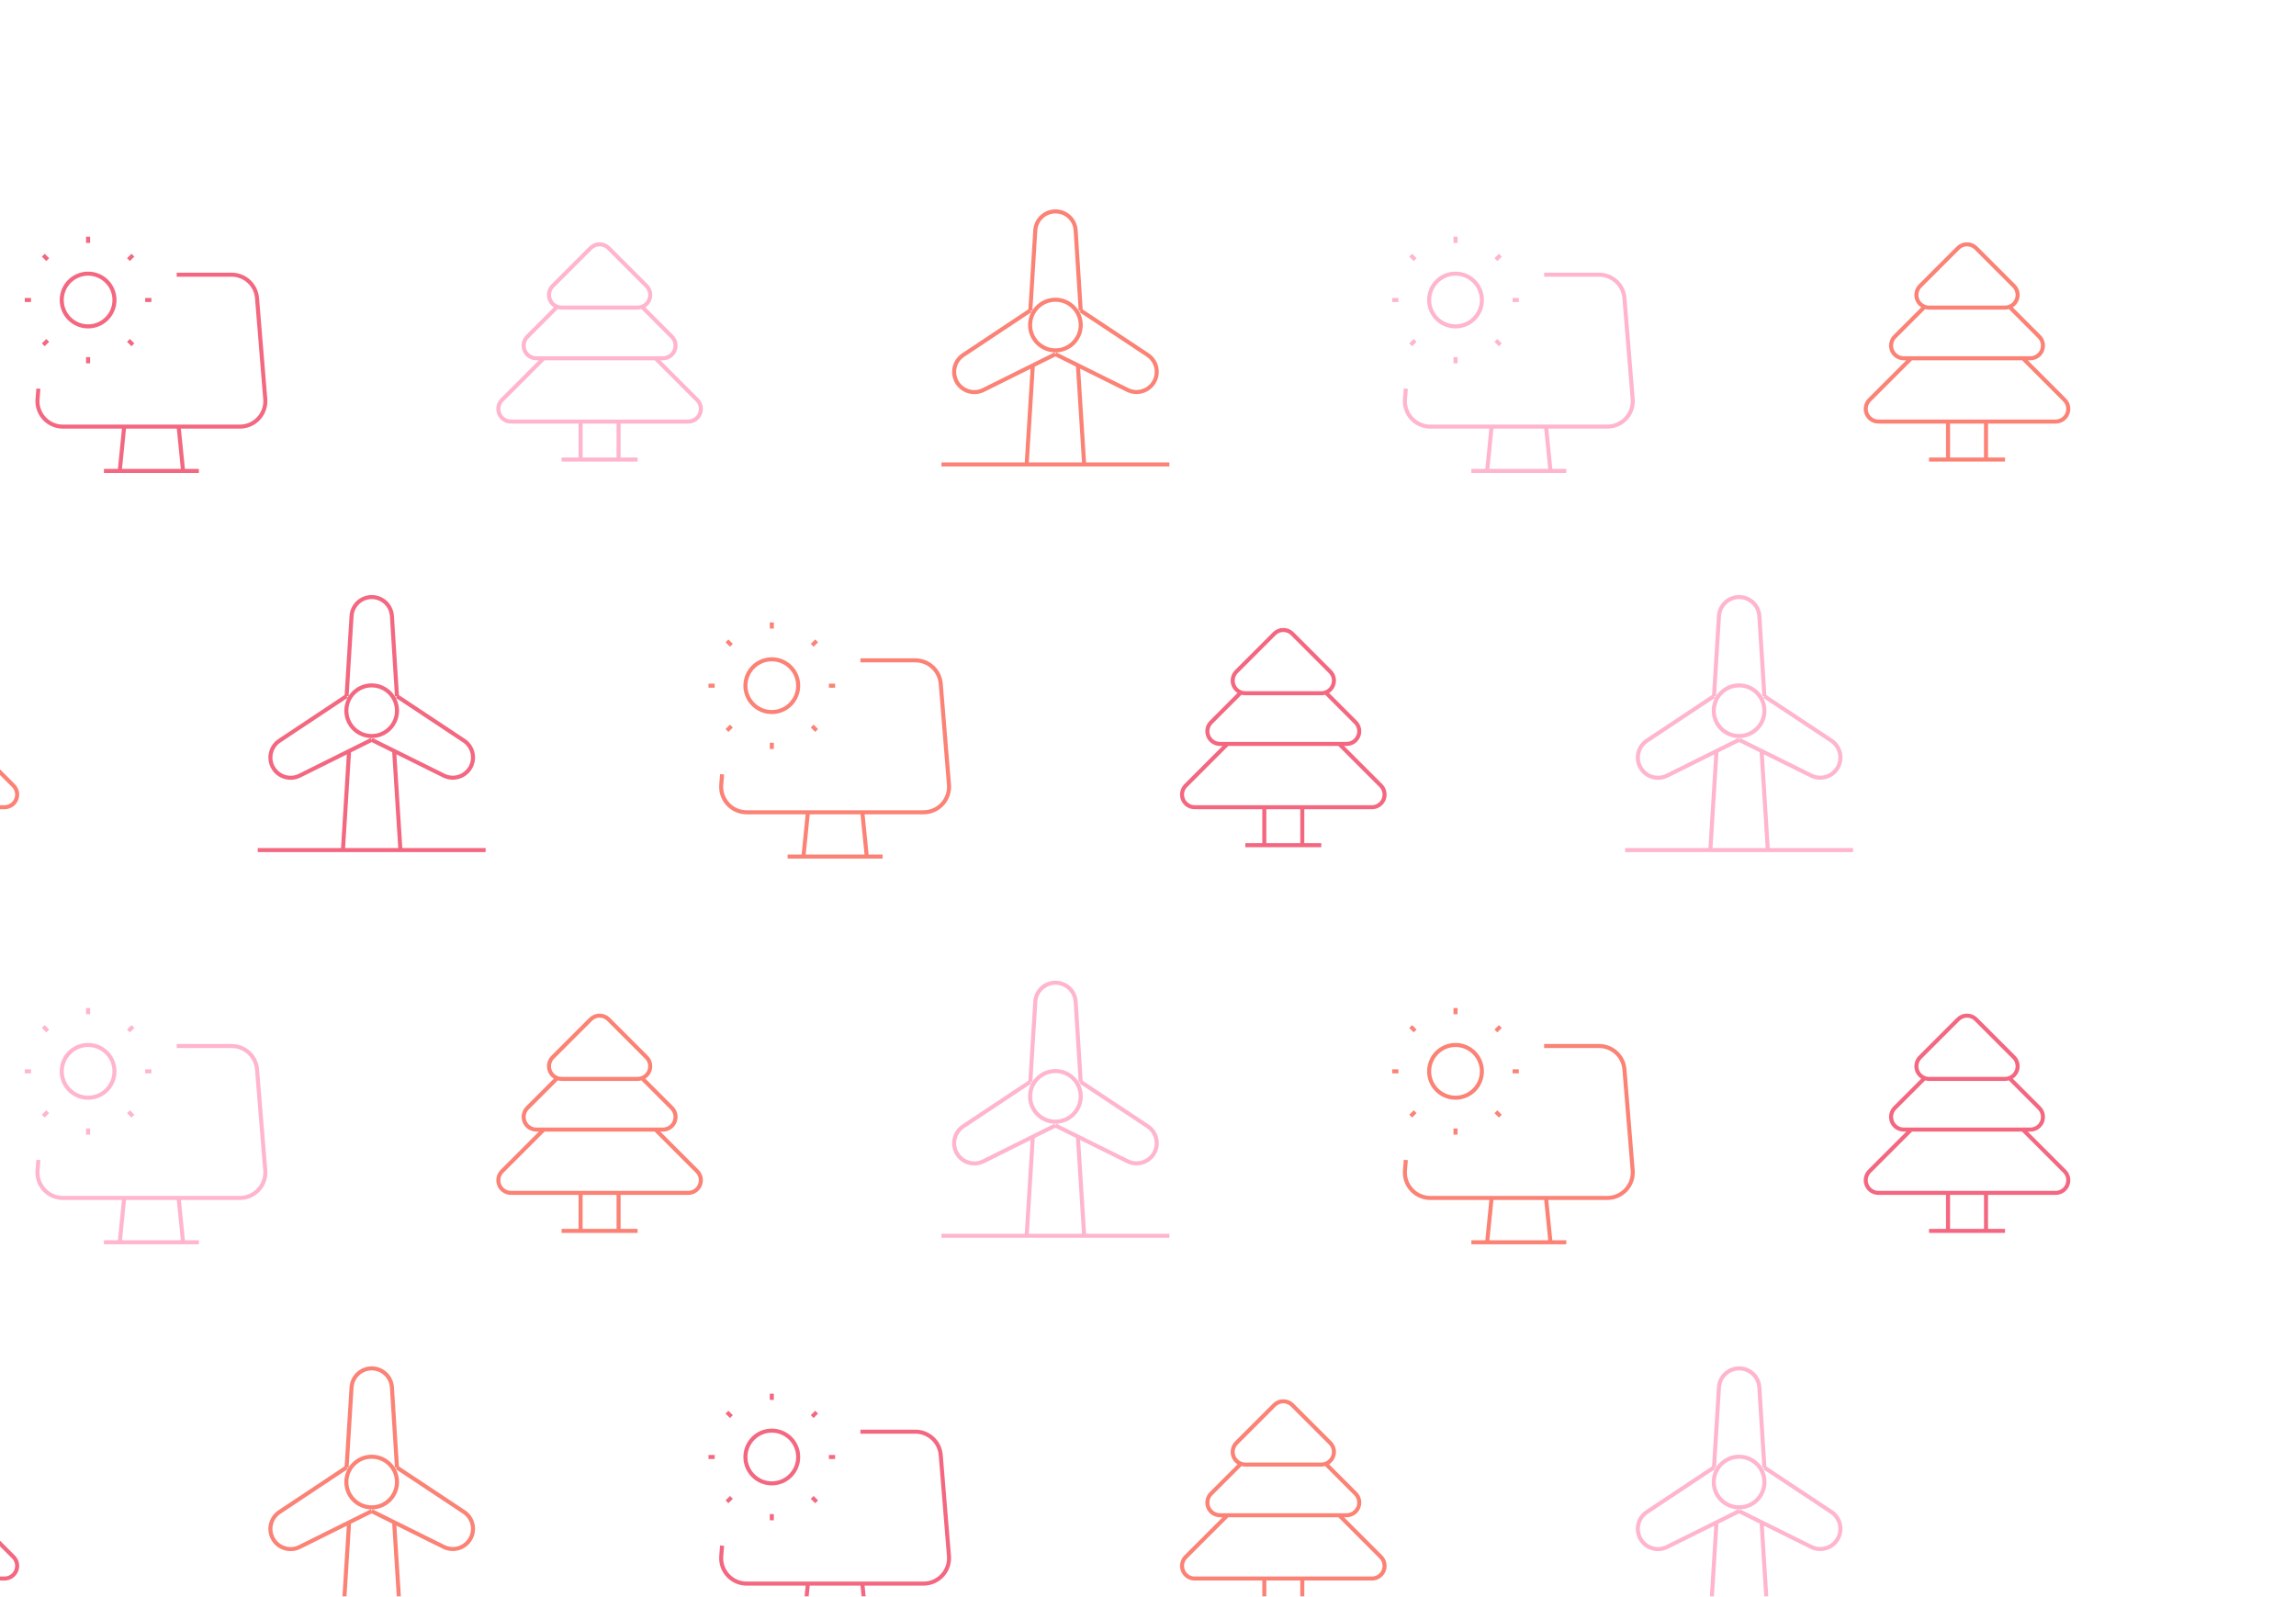 <svg width="568" height="395" viewBox="0 0 568 395" fill="none" xmlns="http://www.w3.org/2000/svg">
  <g filter="url(#filter0_d_3994_145195)">
  </g>
  <g filter="url(#filter1_d_3994_145195)">
    <path
      d="M29.07 34.756C33.096 32.432 38.056 32.432 42.081 34.756L77.897 55.434C81.923 57.758 84.403 62.054 84.403 66.702V108.059C84.403 112.707 81.923 117.002 77.897 119.327L42.081 140.005C38.056 142.329 33.096 142.329 29.07 140.005L-6.746 119.327C-10.771 117.002 -13.251 112.707 -13.251 108.059V66.702C-13.251 62.054 -10.771 57.758 -6.746 55.434L29.07 34.756Z"
      fill="white" />
    <path
      d="M7.668 74.225H6.133M35.92 74.225H37.455M21.794 88.351V89.886M21.794 60.099V58.564M11.802 84.217L10.706 85.313M31.787 64.233L32.883 63.137M31.787 84.217L32.883 85.313M11.802 64.233L10.706 63.137M9.497 96.151L9.287 98.719C8.997 102.188 11.573 105.235 15.041 105.525C15.211 105.54 15.382 105.547 15.552 105.547H59.356C62.837 105.539 65.651 102.71 65.643 99.23C65.642 99.059 65.635 98.889 65.621 98.719L63.585 73.758C63.325 70.489 60.6 67.966 57.32 67.96H43.72M44.191 105.547L45.287 116.51M29.625 116.51L30.721 105.547M49.201 116.51H25.709M28.319 74.225C28.319 77.828 25.397 80.749 21.794 80.749C18.191 80.749 15.27 77.828 15.27 74.225C15.27 70.622 18.191 67.701 21.794 67.701C25.397 67.701 28.319 70.622 28.319 74.225Z"
      stroke="#F46780" strokeWidth="2.168" strokeLinecap="round" strokeLinejoin="round" />
  </g>
  <g filter="url(#filter2_d_3994_145195)">
    <path
      d="M141.828 34.756C145.854 32.432 150.813 32.432 154.839 34.756L190.655 55.434C194.681 57.758 197.16 62.054 197.16 66.702V108.059C197.16 112.707 194.681 117.002 190.655 119.327L154.839 140.005C150.813 142.329 145.854 142.329 141.828 140.005L106.012 119.327C101.987 117.002 99.507 112.707 99.507 108.059V66.702C99.507 62.054 101.987 57.758 106.012 55.434L141.828 34.756Z"
      fill="white" />
    <path
      d="M153.031 104.295V113.691M143.635 113.691V104.295M157.73 113.691H138.936M134.513 88.633L124.199 98.948C123.761 99.386 123.462 99.944 123.341 100.551C123.221 101.159 123.283 101.789 123.52 102.361C123.757 102.933 124.158 103.422 124.673 103.767C125.188 104.111 125.794 104.295 126.413 104.295H170.252C170.872 104.295 171.477 104.111 171.992 103.767C172.507 103.422 172.909 102.933 173.146 102.361C173.383 101.789 173.445 101.159 173.324 100.551C173.203 99.944 172.905 99.386 172.467 98.948L162.153 88.633M137.855 75.895L130.463 83.287C130.025 83.725 129.727 84.283 129.606 84.89C129.485 85.498 129.547 86.128 129.784 86.7C130.021 87.272 130.423 87.762 130.938 88.106C131.453 88.45 132.058 88.634 132.678 88.634H163.988C164.607 88.634 165.213 88.45 165.728 88.106C166.243 87.762 166.644 87.272 166.882 86.7C167.119 86.128 167.181 85.498 167.06 84.89C166.939 84.283 166.641 83.725 166.203 83.287L158.811 75.895M146.118 61.36L136.728 70.751C136.29 71.189 135.991 71.747 135.87 72.355C135.75 72.962 135.812 73.592 136.049 74.164C136.286 74.737 136.687 75.226 137.202 75.57C137.717 75.914 138.323 76.098 138.942 76.098H157.723C158.343 76.098 158.948 75.914 159.463 75.57C159.978 75.226 160.38 74.737 160.617 74.164C160.854 73.592 160.916 72.962 160.795 72.355C160.674 71.747 160.376 71.189 159.938 70.751L150.548 61.361C149.96 60.773 149.164 60.443 148.333 60.443C147.502 60.443 146.706 60.773 146.118 61.36Z"
      stroke="#FFB5CD" strokeWidth="2.168" strokeLinecap="round" strokeLinejoin="round" />
  </g>
  <g filter="url(#filter3_d_3994_145195)">
    <path
      d="M254.594 34.756C258.619 32.432 263.579 32.432 267.605 34.756L303.421 55.434C307.446 57.758 309.926 62.054 309.926 66.702V108.059C309.926 112.707 307.446 117.002 303.421 119.327L267.605 140.005C263.579 142.329 258.619 142.329 254.594 140.005L218.778 119.327C214.752 117.002 212.272 112.707 212.272 108.059V66.702C212.272 62.054 214.752 57.758 218.778 55.434L254.594 34.756Z"
      fill="white" />
    <path
      d="M254.891 76.8L238.278 87.843C237.218 88.547 236.466 89.629 236.176 90.868C235.886 92.107 236.079 93.41 236.716 94.511C237.353 95.613 238.386 96.43 239.604 96.797C240.822 97.164 242.135 97.053 243.274 96.486L261.098 87.618M254.89 76.799L256.119 56.991C256.197 55.721 256.757 54.529 257.684 53.657C258.611 52.786 259.835 52.3 261.108 52.299C262.38 52.299 263.605 52.783 264.533 53.654C265.461 54.524 266.022 55.716 266.102 56.986L267.355 76.833M267.354 76.833L283.923 87.82C284.984 88.523 285.736 89.605 286.028 90.844C286.319 92.083 286.127 93.386 285.49 94.489C284.854 95.59 283.822 96.408 282.605 96.776C281.387 97.144 280.075 97.034 278.936 96.468L261.096 87.618M289.287 114.901H232.906M268.203 114.85L266.657 90.376M255.504 90.401L253.985 114.901M267.361 80.418C267.361 83.878 264.556 86.683 261.096 86.683C257.636 86.683 254.832 83.878 254.832 80.418C254.832 76.959 257.636 74.154 261.096 74.154C264.556 74.154 267.361 76.959 267.361 80.418Z"
      stroke="#FB8275" strokeWidth="2.168" strokeLinecap="round" strokeLinejoin="round" />
  </g>
  <g filter="url(#filter4_d_3994_145195)">
    <path
      d="M367.352 34.756C371.377 32.432 376.337 32.432 380.362 34.756L416.178 55.434C420.204 57.758 422.684 62.054 422.684 66.702V108.059C422.684 112.707 420.204 117.002 416.178 119.327L380.362 140.005C376.337 142.329 371.377 142.329 367.352 140.005L331.536 119.327C327.51 117.002 325.03 112.707 325.03 108.059V66.702C325.03 62.054 327.51 57.758 331.536 55.434L367.352 34.756Z"
      fill="white" />
    <path
      d="M345.949 74.225H344.414M374.201 74.225H375.736M360.075 88.351V89.886M360.075 60.099V58.564M350.083 84.217L348.987 85.313M370.069 64.233L371.165 63.137M370.069 84.217L371.165 85.313M350.083 64.233L348.987 63.137M347.779 96.151L347.569 98.719C347.278 102.188 349.854 105.235 353.323 105.525C353.492 105.54 353.663 105.547 353.833 105.547H397.638C401.118 105.539 403.933 102.71 403.924 99.23C403.924 99.059 403.916 98.889 403.902 98.719L401.866 73.758C401.607 70.489 398.881 67.966 395.602 67.96H382.001M382.472 105.547L383.568 116.51M367.906 116.51L369.002 105.547M387.482 116.51H363.991M366.6 74.225C366.6 77.828 363.679 80.749 360.075 80.749C356.472 80.749 353.551 77.828 353.551 74.225C353.551 70.622 356.472 67.701 360.075 67.701C363.679 67.701 366.6 70.622 366.6 74.225Z"
      stroke="#FFB5CD" strokeWidth="2.168" strokeLinecap="round" strokeLinejoin="round" />
  </g>
  <g filter="url(#filter5_d_3994_145195)">
    <path
      d="M480.109 34.756C484.135 32.432 489.095 32.432 493.12 34.756L528.936 55.434C532.962 57.758 535.442 62.054 535.442 66.702V108.059C535.442 112.707 532.962 117.002 528.936 119.327L493.12 140.005C489.095 142.329 484.135 142.329 480.109 140.005L444.293 119.327C440.268 117.002 437.788 112.707 437.788 108.059V66.702C437.788 62.054 440.268 57.758 444.293 55.434L480.109 34.756Z"
      fill="white" />
    <path
      d="M491.313 104.295V113.691M481.916 113.691V104.295M496.011 113.691H477.218M472.794 88.633L462.48 98.948C462.042 99.386 461.744 99.944 461.623 100.551C461.502 101.159 461.564 101.789 461.801 102.361C462.038 102.933 462.439 103.422 462.954 103.767C463.47 104.111 464.075 104.295 464.695 104.295H508.534C509.153 104.295 509.759 104.111 510.274 103.767C510.789 103.422 511.19 102.933 511.427 102.361C511.664 101.789 511.726 101.159 511.605 100.551C511.485 99.944 511.186 99.386 510.748 98.948L500.434 88.633M476.136 75.895L468.744 83.287C468.306 83.725 468.008 84.283 467.887 84.89C467.766 85.498 467.828 86.128 468.065 86.7C468.302 87.272 468.704 87.762 469.219 88.106C469.734 88.45 470.34 88.634 470.959 88.634H502.269C502.889 88.634 503.494 88.45 504.009 88.106C504.524 87.762 504.926 87.272 505.163 86.7C505.4 86.128 505.462 85.498 505.341 84.89C505.22 84.283 504.922 83.725 504.484 83.287L497.092 75.895M484.399 61.36L475.009 70.751C474.571 71.189 474.273 71.747 474.152 72.355C474.031 72.962 474.093 73.592 474.33 74.164C474.567 74.737 474.968 75.226 475.484 75.57C475.999 75.914 476.604 76.098 477.224 76.098H496.005C496.624 76.098 497.23 75.914 497.745 75.57C498.26 75.226 498.661 74.737 498.898 74.164C499.135 73.592 499.197 72.962 499.076 72.355C498.956 71.747 498.657 71.189 498.219 70.751L488.829 61.361C488.242 60.773 487.445 60.443 486.614 60.443C485.784 60.443 484.987 60.773 484.399 61.36Z"
      stroke="#FB8275" strokeWidth="2.168" strokeLinecap="round" strokeLinejoin="round" />
  </g>
  <g filter="url(#filter6_d_3994_145195)">
  </g>
  <g filter="url(#filter7_d_3994_145195)">
    <path
      d="M29.07 225.582C33.096 223.258 38.056 223.258 42.081 225.582L77.897 246.26C81.923 248.585 84.403 252.88 84.403 257.528V298.885C84.403 303.533 81.923 307.829 77.897 310.153L42.081 330.831C38.056 333.155 33.096 333.155 29.07 330.831L-6.746 310.153C-10.771 307.829 -13.251 303.533 -13.251 298.885V257.528C-13.251 252.88 -10.771 248.585 -6.746 246.26L29.07 225.582Z"
      fill="white" />
    <path
      d="M7.668 265.051H6.133M35.92 265.051H37.455M21.794 279.178V280.712M21.794 250.925V249.39M11.802 275.043L10.706 276.139M31.787 255.059L32.883 253.963M31.787 275.043L32.883 276.139M11.802 255.059L10.706 253.963M9.497 286.977L9.287 289.545C8.997 293.014 11.573 296.061 15.041 296.352C15.211 296.366 15.382 296.373 15.552 296.374H59.356C62.837 296.365 65.651 293.536 65.643 290.056C65.642 289.886 65.635 289.715 65.621 289.545L63.585 264.584C63.325 261.315 60.6 258.793 57.32 258.787H43.72M44.191 296.374L45.287 307.336M29.625 307.336L30.721 296.374M49.201 307.336H25.709M28.319 265.051C28.319 268.654 25.397 271.576 21.794 271.576C18.191 271.576 15.27 268.654 15.27 265.051C15.27 261.448 18.191 258.527 21.794 258.527C25.397 258.527 28.319 261.448 28.319 265.051Z"
      stroke="#FFB5CD" strokeWidth="2.168" strokeLinecap="round" strokeLinejoin="round" />
  </g>
  <g filter="url(#filter8_d_3994_145195)">
    <path
      d="M141.828 225.582C145.854 223.258 150.813 223.258 154.839 225.582L190.655 246.26C194.681 248.585 197.16 252.88 197.16 257.528V298.885C197.16 303.533 194.681 307.829 190.655 310.153L154.839 330.831C150.813 333.155 145.854 333.155 141.828 330.831L106.012 310.153C101.987 307.829 99.507 303.533 99.507 298.885V257.528C99.507 252.88 101.987 248.585 106.012 246.26L141.828 225.582Z"
      fill="white" />
    <path
      d="M153.031 295.121V304.517M143.635 304.517V295.121M157.73 304.517H138.936M134.513 279.46L124.199 289.774C123.761 290.212 123.462 290.77 123.341 291.377C123.221 291.985 123.283 292.615 123.52 293.187C123.757 293.759 124.158 294.249 124.673 294.593C125.188 294.937 125.794 295.121 126.413 295.121H170.252C170.872 295.121 171.477 294.937 171.992 294.593C172.507 294.249 172.909 293.759 173.146 293.187C173.383 292.615 173.445 291.985 173.324 291.377C173.203 290.77 172.905 290.212 172.467 289.774L162.153 279.46M137.855 266.721L130.463 274.113C130.025 274.551 129.727 275.109 129.606 275.717C129.485 276.324 129.547 276.954 129.784 277.526C130.021 278.099 130.423 278.588 130.938 278.932C131.453 279.276 132.058 279.46 132.678 279.46H163.988C164.607 279.46 165.213 279.276 165.728 278.932C166.243 278.588 166.644 278.099 166.882 277.526C167.119 276.954 167.181 276.324 167.06 275.717C166.939 275.109 166.641 274.551 166.203 274.113L158.811 266.721M146.118 252.187L136.728 261.577C136.29 262.015 135.991 262.573 135.87 263.181C135.75 263.788 135.812 264.418 136.049 264.99C136.286 265.563 136.687 266.052 137.202 266.396C137.717 266.74 138.323 266.924 138.942 266.924H157.723C158.343 266.924 158.948 266.74 159.463 266.396C159.978 266.052 160.38 265.563 160.617 264.991C160.854 264.418 160.916 263.788 160.795 263.181C160.674 262.573 160.376 262.015 159.938 261.577L150.548 252.187C149.96 251.599 149.164 251.269 148.333 251.269C147.502 251.269 146.706 251.599 146.118 252.187Z"
      stroke="#FB8275" strokeWidth="2.168" strokeLinecap="round" strokeLinejoin="round" />
  </g>
  <g filter="url(#filter9_d_3994_145195)">
    <path
      d="M254.594 225.582C258.619 223.258 263.579 223.258 267.605 225.582L303.421 246.26C307.446 248.585 309.926 252.88 309.926 257.528V298.885C309.926 303.533 307.446 307.829 303.421 310.153L267.605 330.831C263.579 333.155 258.619 333.155 254.594 330.831L218.778 310.153C214.752 307.829 212.272 303.533 212.272 298.885V257.528C212.272 252.88 214.752 248.585 218.778 246.26L254.594 225.582Z"
      fill="white" />
    <path
      d="M254.891 267.626L238.278 278.669C237.218 279.373 236.466 280.455 236.176 281.694C235.886 282.933 236.079 284.236 236.716 285.338C237.353 286.439 238.386 287.257 239.604 287.624C240.822 287.99 242.135 287.879 243.274 287.312L261.098 278.444M254.89 267.626L256.119 247.817C256.197 246.547 256.757 245.355 257.684 244.483C258.611 243.612 259.835 243.126 261.108 243.125C262.38 243.125 263.605 243.609 264.533 244.48C265.461 245.35 266.022 246.542 266.102 247.812L267.355 267.659M267.354 267.659L283.923 278.646C284.984 279.349 285.736 280.431 286.028 281.67C286.319 282.909 286.127 284.212 285.49 285.315C284.854 286.416 283.822 287.234 282.605 287.602C281.387 287.97 280.075 287.86 278.936 287.295L261.096 278.444M289.287 305.728H232.906M268.203 305.676L266.657 281.202M255.504 281.227L253.985 305.728M267.361 271.245C267.361 274.704 264.556 277.509 261.096 277.509C257.636 277.509 254.832 274.704 254.832 271.245C254.832 267.785 257.636 264.98 261.096 264.98C264.556 264.98 267.361 267.785 267.361 271.245Z"
      stroke="#FFB5CD" strokeWidth="2.168" strokeLinecap="round" strokeLinejoin="round" />
  </g>
  <g filter="url(#filter10_d_3994_145195)">
    <path
      d="M367.352 225.582C371.377 223.258 376.337 223.258 380.362 225.582L416.178 246.26C420.204 248.585 422.684 252.88 422.684 257.528V298.885C422.684 303.533 420.204 307.829 416.178 310.153L380.362 330.831C376.337 333.155 371.377 333.155 367.352 330.831L331.536 310.153C327.51 307.829 325.03 303.533 325.03 298.885V257.528C325.03 252.88 327.51 248.585 331.536 246.26L367.352 225.582Z"
      fill="white" />
    <path
      d="M345.949 265.051H344.414M374.201 265.051H375.736M360.075 279.178V280.712M360.075 250.925V249.39M350.083 275.043L348.987 276.139M370.069 255.059L371.165 253.963M370.069 275.043L371.165 276.139M350.083 255.059L348.987 253.963M347.779 286.977L347.569 289.545C347.278 293.014 349.854 296.061 353.323 296.352C353.492 296.366 353.663 296.373 353.833 296.374H397.638C401.118 296.365 403.933 293.536 403.924 290.056C403.924 289.886 403.916 289.715 403.902 289.545L401.866 264.584C401.607 261.315 398.881 258.793 395.602 258.787H382.001M382.472 296.374L383.568 307.336M367.906 307.336L369.002 296.374M387.482 307.336H363.991M366.6 265.051C366.6 268.654 363.679 271.576 360.075 271.576C356.472 271.576 353.551 268.654 353.551 265.051C353.551 261.448 356.472 258.527 360.075 258.527C363.679 258.527 366.6 261.448 366.6 265.051Z"
      stroke="#FB8275" strokeWidth="2.168" strokeLinecap="round" strokeLinejoin="round" />
  </g>
  <g filter="url(#filter11_d_3994_145195)">
    <path
      d="M480.109 225.582C484.135 223.258 489.095 223.258 493.12 225.582L528.936 246.26C532.962 248.585 535.442 252.88 535.442 257.528V298.885C535.442 303.533 532.962 307.829 528.936 310.153L493.12 330.831C489.095 333.155 484.135 333.155 480.109 330.831L444.293 310.153C440.268 307.829 437.788 303.533 437.788 298.885V257.528C437.788 252.88 440.268 248.585 444.293 246.26L480.109 225.582Z"
      fill="white" />
    <path
      d="M491.313 295.121V304.517M481.916 304.517V295.121M496.011 304.517H477.218M472.794 279.46L462.48 289.774C462.042 290.212 461.744 290.77 461.623 291.377C461.502 291.985 461.564 292.615 461.801 293.187C462.038 293.759 462.439 294.249 462.954 294.593C463.47 294.937 464.075 295.121 464.695 295.121H508.534C509.153 295.121 509.759 294.937 510.274 294.593C510.789 294.249 511.19 293.759 511.427 293.187C511.664 292.615 511.726 291.985 511.605 291.377C511.485 290.77 511.186 290.212 510.748 289.774L500.434 279.46M476.136 266.721L468.744 274.113C468.306 274.551 468.008 275.109 467.887 275.717C467.766 276.324 467.828 276.954 468.065 277.526C468.302 278.099 468.704 278.588 469.219 278.932C469.734 279.276 470.34 279.46 470.959 279.46H502.269C502.889 279.46 503.494 279.276 504.009 278.932C504.524 278.588 504.926 278.099 505.163 277.526C505.4 276.954 505.462 276.324 505.341 275.717C505.22 275.109 504.922 274.551 504.484 274.113L497.092 266.721M484.399 252.187L475.009 261.577C474.571 262.015 474.273 262.573 474.152 263.181C474.031 263.788 474.093 264.418 474.33 264.99C474.567 265.563 474.968 266.052 475.484 266.396C475.999 266.74 476.604 266.924 477.224 266.924H496.005C496.624 266.924 497.23 266.74 497.745 266.396C498.26 266.052 498.661 265.563 498.898 264.991C499.135 264.418 499.197 263.788 499.076 263.181C498.956 262.573 498.657 262.015 498.219 261.577L488.829 252.187C488.242 251.599 487.445 251.269 486.614 251.269C485.784 251.269 484.987 251.599 484.399 252.187Z"
      stroke="#F46780" strokeWidth="2.168" strokeLinecap="round" strokeLinejoin="round" />
  </g>
  <g filter="url(#filter12_d_3994_145195)">
    <path
      d="M-27.312 130.169C-23.287 127.845 -18.327 127.845 -14.302 130.169L21.514 150.847C25.54 153.172 28.02 157.467 28.02 162.115V203.472C28.02 208.12 25.54 212.415 21.514 214.74L-14.302 235.418C-18.327 237.742 -23.287 237.742 -27.312 235.418L-63.129 214.74C-67.154 212.415 -69.634 208.12 -69.634 203.472V162.115C-69.634 157.467 -67.154 153.172 -63.129 150.847L-27.312 130.169Z"
      fill="white" />
    <path
      d="M-16.109 199.708V209.104M-25.506 209.104V199.708M-11.411 209.104H-30.204M-34.628 184.046L-44.942 194.361C-45.38 194.799 -45.678 195.357 -45.799 195.964C-45.92 196.572 -45.858 197.202 -45.621 197.774C-45.384 198.346 -44.983 198.836 -44.467 199.18C-43.952 199.524 -43.347 199.708 -42.727 199.708H1.112C1.731 199.708 2.337 199.524 2.852 199.18C3.367 198.836 3.768 198.346 4.005 197.774C4.242 197.202 4.304 196.572 4.184 195.964C4.063 195.357 3.764 194.799 3.326 194.361L-6.988 184.046M-31.286 171.308L-38.678 178.7C-39.115 179.138 -39.414 179.696 -39.535 180.303C-39.656 180.911 -39.593 181.541 -39.356 182.113C-39.119 182.685 -38.718 183.175 -38.203 183.519C-37.688 183.863 -37.082 184.047 -36.463 184.047H-5.153C-4.533 184.047 -3.928 183.863 -3.413 183.519C-2.898 183.175 -2.496 182.685 -2.259 182.113C-2.022 181.541 -1.96 180.911 -2.081 180.303C-2.202 179.696 -2.5 179.138 -2.938 178.7L-10.33 171.308M-23.023 156.773L-32.413 166.164C-32.851 166.602 -33.149 167.16 -33.27 167.768C-33.391 168.375 -33.329 169.005 -33.092 169.577C-32.855 170.15 -32.453 170.639 -31.938 170.983C-31.423 171.327 -30.818 171.511 -30.198 171.511H-11.417C-10.798 171.511 -10.192 171.327 -9.677 170.983C-9.162 170.639 -8.761 170.15 -8.524 169.577C-8.287 169.005 -8.225 168.375 -8.345 167.768C-8.466 167.16 -8.764 166.602 -9.202 166.164L-18.593 156.774C-19.18 156.186 -19.977 155.856 -20.808 155.856C-21.638 155.856 -22.435 156.186 -23.023 156.773Z"
      stroke="#FB8275" strokeWidth="2.168" strokeLinecap="round" strokeLinejoin="round" />
  </g>
  <g filter="url(#filter13_d_3994_145195)">
    <path
      d="M85.445 130.169C89.471 127.845 94.431 127.845 98.456 130.169L134.272 150.847C138.298 153.172 140.778 157.467 140.778 162.115V203.472C140.778 208.12 138.298 212.415 134.272 214.74L98.456 235.418C94.431 237.742 89.471 237.742 85.445 235.418L49.629 214.74C45.604 212.415 43.124 208.12 43.124 203.472V162.115C43.124 157.467 45.604 153.172 49.629 150.847L85.445 130.169Z"
      fill="white" />
    <path
      d="M85.743 172.213L69.129 183.256C68.069 183.96 67.318 185.042 67.028 186.281C66.738 187.52 66.931 188.823 67.568 189.924C68.204 191.026 69.237 191.844 70.456 192.21C71.674 192.577 72.986 192.466 74.126 191.899L91.95 183.031M85.742 172.213L86.97 152.404C87.049 151.134 87.609 149.942 88.536 149.07C89.463 148.199 90.687 147.713 91.959 147.712C93.232 147.712 94.457 148.196 95.384 149.067C96.312 149.937 96.874 151.129 96.954 152.399L98.207 172.246M98.205 172.246L114.774 183.233C115.835 183.936 116.588 185.018 116.879 186.257C117.171 187.496 116.978 188.799 116.342 189.902C115.706 191.003 114.674 191.821 113.456 192.189C112.239 192.557 110.927 192.447 109.787 191.882L91.948 183.031M120.138 210.315H63.758M99.054 210.263L97.509 185.789M86.356 185.814L84.836 210.314M98.212 175.832C98.212 179.291 95.408 182.096 91.948 182.096C88.488 182.096 85.683 179.291 85.683 175.832C85.683 172.372 88.488 169.567 91.948 169.567C95.408 169.567 98.212 172.372 98.212 175.832Z"
      stroke="#F46780" strokeWidth="2.168" strokeLinecap="round" strokeLinejoin="round" />
  </g>
  <g filter="url(#filter14_d_3994_145195)">
    <path
      d="M198.211 130.169C202.237 127.845 207.196 127.845 211.222 130.169L247.038 150.847C251.063 153.172 253.543 157.467 253.543 162.115V203.472C253.543 208.12 251.063 212.415 247.038 214.74L211.222 235.418C207.196 237.742 202.237 237.742 198.211 235.418L162.395 214.74C158.369 212.415 155.889 208.12 155.889 203.472V162.115C155.889 157.467 158.369 153.172 162.395 150.847L198.211 130.169Z"
      fill="white" />
    <path
      d="M176.808 169.638H175.273M205.06 169.638H206.595M190.935 183.764V185.299M190.935 155.512V153.977M180.943 179.63L179.846 180.726M200.928 159.646L202.024 158.55M200.928 179.63L202.024 180.726M180.943 159.646L179.846 158.55M178.638 191.564L178.428 194.132C178.137 197.601 180.713 200.648 184.182 200.939C184.352 200.953 184.522 200.96 184.693 200.961H228.497C231.978 200.952 234.792 198.123 234.783 194.643C234.783 194.472 234.776 194.302 234.762 194.132L232.726 169.171C232.466 165.902 229.741 163.38 226.461 163.374H212.861M213.331 200.96L214.428 211.923M198.765 211.923L199.862 200.96M218.342 211.923H194.85M197.459 169.638C197.459 173.241 194.538 176.162 190.935 176.162C187.331 176.162 184.41 173.241 184.41 169.638C184.41 166.035 187.331 163.114 190.935 163.114C194.538 163.114 197.459 166.035 197.459 169.638Z"
      stroke="#FB8275" strokeWidth="2.168" strokeLinecap="round" strokeLinejoin="round" />
  </g>
  <g filter="url(#filter15_d_3994_145195)">
    <path
      d="M310.969 130.169C314.994 127.845 319.954 127.845 323.98 130.169L359.796 150.847C363.821 153.172 366.301 157.467 366.301 162.115V203.472C366.301 208.12 363.821 212.415 359.796 214.74L323.98 235.418C319.954 237.742 314.994 237.742 310.969 235.418L275.153 214.74C271.127 212.415 268.647 208.12 268.647 203.472V162.115C268.647 157.467 271.127 153.172 275.153 150.847L310.969 130.169Z"
      fill="white" />
    <path
      d="M322.172 199.708V209.104M312.775 209.104V199.708M326.87 209.104H308.077M303.653 184.046L293.339 194.361C292.901 194.799 292.603 195.357 292.482 195.964C292.361 196.572 292.423 197.202 292.66 197.774C292.897 198.346 293.299 198.836 293.814 199.18C294.329 199.524 294.935 199.708 295.554 199.708H339.393C340.012 199.708 340.618 199.524 341.133 199.18C341.648 198.836 342.05 198.346 342.287 197.774C342.524 197.202 342.586 196.572 342.465 195.964C342.344 195.357 342.046 194.799 341.608 194.361L331.293 184.046M306.996 171.308L299.604 178.7C299.166 179.138 298.867 179.696 298.747 180.303C298.626 180.911 298.688 181.541 298.925 182.113C299.162 182.685 299.563 183.175 300.078 183.519C300.593 183.863 301.199 184.047 301.818 184.047H333.128C333.748 184.047 334.353 183.863 334.869 183.519C335.384 183.175 335.785 182.685 336.022 182.113C336.259 181.541 336.321 180.911 336.2 180.303C336.08 179.696 335.781 179.138 335.343 178.7L327.951 171.308M315.259 156.773L305.868 166.164C305.43 166.602 305.132 167.16 305.011 167.768C304.89 168.375 304.952 169.005 305.189 169.577C305.426 170.15 305.828 170.639 306.343 170.983C306.858 171.327 307.464 171.511 308.083 171.511H326.864C327.483 171.511 328.089 171.327 328.604 170.983C329.119 170.639 329.521 170.15 329.758 169.577C329.995 169.005 330.057 168.375 329.936 167.768C329.815 167.16 329.517 166.602 329.079 166.164L319.688 156.774C319.101 156.186 318.304 155.856 317.474 155.856C316.643 155.856 315.846 156.186 315.259 156.773Z"
      stroke="#F46780" strokeWidth="2.168" strokeLinecap="round" strokeLinejoin="round" />
  </g>
  <g filter="url(#filter16_d_3994_145195)">
    <path
      d="M423.727 130.169C427.752 127.845 432.712 127.845 436.737 130.169L472.553 150.847C476.579 153.172 479.059 157.467 479.059 162.115V203.472C479.059 208.12 476.579 212.415 472.553 214.74L436.737 235.418C432.712 237.742 427.752 237.742 423.727 235.418L387.911 214.74C383.885 212.415 381.405 208.12 381.405 203.472V162.115C381.405 157.467 383.885 153.172 387.911 150.847L423.727 130.169Z"
      fill="white" />
    <path
      d="M424.024 172.213L407.41 183.256C406.351 183.96 405.599 185.042 405.309 186.281C405.019 187.52 405.212 188.823 405.849 189.924C406.486 191.026 407.518 191.844 408.737 192.21C409.955 192.577 411.268 192.466 412.407 191.899L430.231 183.031M424.023 172.213L425.251 152.404C425.33 151.134 425.89 149.942 426.817 149.07C427.744 148.199 428.968 147.713 430.241 147.712C431.513 147.712 432.738 148.196 433.666 149.067C434.594 149.937 435.155 151.129 435.235 152.399L436.488 172.246M436.487 172.246L453.056 183.233C454.117 183.936 454.869 185.018 455.161 186.257C455.452 187.496 455.26 188.799 454.623 189.902C453.987 191.003 452.955 191.821 451.738 192.189C450.52 192.557 449.208 192.447 448.069 191.882L430.229 183.031M458.419 210.315H402.039M437.335 210.263L435.79 185.789M424.637 185.814L423.117 210.314M436.494 175.832C436.494 179.291 433.689 182.096 430.229 182.096C426.769 182.096 423.965 179.291 423.965 175.832C423.965 172.372 426.769 169.567 430.229 169.567C433.689 169.567 436.494 172.372 436.494 175.832Z"
      stroke="#FFB5CD" strokeWidth="2.168" strokeLinecap="round" strokeLinejoin="round" />
  </g>
  <g filter="url(#filter17_d_3994_145195)">
    <path
      d="M-27.312 320.995C-23.287 318.671 -18.327 318.671 -14.302 320.995L21.514 341.674C25.54 343.998 28.02 348.293 28.02 352.941V394.298C28.02 398.946 25.54 403.242 21.514 405.566L-14.302 426.244C-18.327 428.568 -23.287 428.568 -27.312 426.244L-63.129 405.566C-67.154 403.242 -69.634 398.946 -69.634 394.298V352.941C-69.634 348.293 -67.154 343.998 -63.129 341.674L-27.312 320.995Z"
      fill="white" />
    <path
      d="M-16.109 390.534V399.931M-25.506 399.931V390.534M-11.411 399.931H-30.204M-34.628 374.873L-44.942 385.187C-45.38 385.625 -45.678 386.183 -45.799 386.791C-45.92 387.398 -45.858 388.028 -45.621 388.6C-45.384 389.173 -44.983 389.662 -44.467 390.006C-43.952 390.35 -43.347 390.534 -42.727 390.534H1.112C1.731 390.534 2.337 390.35 2.852 390.006C3.367 389.662 3.768 389.173 4.005 388.6C4.242 388.028 4.304 387.398 4.184 386.791C4.063 386.183 3.764 385.625 3.326 385.187L-6.988 374.873M-31.286 362.134L-38.678 369.526C-39.115 369.964 -39.414 370.522 -39.535 371.13C-39.656 371.737 -39.593 372.367 -39.356 372.939C-39.119 373.512 -38.718 374.001 -38.203 374.345C-37.688 374.689 -37.082 374.873 -36.463 374.873H-5.153C-4.533 374.873 -3.928 374.689 -3.413 374.345C-2.898 374.001 -2.496 373.512 -2.259 372.939C-2.022 372.367 -1.96 371.737 -2.081 371.13C-2.202 370.522 -2.5 369.964 -2.938 369.526L-10.33 362.134M-23.023 347.6L-32.413 356.99C-32.851 357.428 -33.149 357.986 -33.27 358.594C-33.391 359.201 -33.329 359.831 -33.092 360.404C-32.855 360.976 -32.453 361.465 -31.938 361.809C-31.423 362.153 -30.818 362.337 -30.198 362.337H-11.417C-10.798 362.337 -10.192 362.153 -9.677 361.809C-9.162 361.465 -8.761 360.976 -8.524 360.404C-8.287 359.831 -8.225 359.202 -8.345 358.594C-8.466 357.986 -8.764 357.428 -9.202 356.99L-18.593 347.6C-19.18 347.012 -19.977 346.682 -20.808 346.682C-21.638 346.682 -22.435 347.012 -23.023 347.6Z"
      stroke="#F46780" strokeWidth="2.168" strokeLinecap="round" strokeLinejoin="round" />
  </g>
  <g filter="url(#filter18_d_3994_145195)">
    <path
      d="M85.445 320.995C89.471 318.671 94.431 318.671 98.456 320.995L134.272 341.674C138.298 343.998 140.778 348.293 140.778 352.941V394.298C140.778 398.946 138.298 403.242 134.272 405.566L98.456 426.244C94.431 428.568 89.471 428.568 85.445 426.244L49.629 405.566C45.604 403.242 43.124 398.946 43.124 394.298V352.941C43.124 348.293 45.604 343.998 49.629 341.674L85.445 320.995Z"
      fill="white" />
    <path
      d="M85.743 363.039L69.129 374.082C68.069 374.786 67.318 375.868 67.028 377.107C66.738 378.346 66.931 379.649 67.568 380.751C68.204 381.852 69.237 382.67 70.456 383.037C71.674 383.404 72.986 383.292 74.126 382.725L91.95 373.857M85.742 363.039L86.97 343.23C87.049 341.96 87.609 340.768 88.536 339.897C89.463 339.025 90.687 338.539 91.959 338.539C93.232 338.538 94.457 339.022 95.384 339.893C96.312 340.763 96.874 341.955 96.954 343.225L98.207 363.072M98.205 363.072L114.774 374.059C115.835 374.762 116.588 375.844 116.879 377.083C117.171 378.322 116.978 379.626 116.342 380.728C115.706 381.829 114.674 382.647 113.456 383.015C112.239 383.383 110.927 383.273 109.787 382.708L91.948 373.857M120.138 401.141H63.758M99.054 401.089L97.509 376.615M86.356 376.64L84.836 401.141M98.212 366.658C98.212 370.118 95.408 372.922 91.948 372.922C88.488 372.922 85.683 370.118 85.683 366.658C85.683 363.198 88.488 360.393 91.948 360.393C95.408 360.393 98.212 363.198 98.212 366.658Z"
      stroke="#FB8275" strokeWidth="2.168" strokeLinecap="round" strokeLinejoin="round" />
  </g>
  <g filter="url(#filter19_d_3994_145195)">
    <path
      d="M198.211 320.995C202.237 318.671 207.196 318.671 211.222 320.995L247.038 341.674C251.063 343.998 253.543 348.293 253.543 352.941V394.298C253.543 398.946 251.063 403.242 247.038 405.566L211.222 426.244C207.196 428.568 202.237 428.568 198.211 426.244L162.395 405.566C158.369 403.242 155.889 398.946 155.889 394.298V352.941C155.889 348.293 158.369 343.998 162.395 341.674L198.211 320.995Z"
      fill="white" />
    <path
      d="M176.808 360.464H175.273M205.06 360.464H206.595M190.935 374.591V376.125M190.935 346.338V344.803M180.943 370.456L179.846 371.552M200.928 350.472L202.024 349.376M200.928 370.456L202.024 371.552M180.943 350.472L179.846 349.376M178.638 382.39L178.428 384.958C178.137 388.427 180.713 391.474 184.182 391.765C184.352 391.779 184.522 391.786 184.693 391.787H228.497C231.978 391.778 234.792 388.95 234.783 385.469C234.783 385.299 234.776 385.128 234.762 384.958L232.726 359.998C232.466 356.728 229.741 354.206 226.461 354.2H212.861M213.331 391.787L214.428 402.75M198.765 402.75L199.862 391.787M218.342 402.75H194.85M197.459 360.464C197.459 364.068 194.538 366.989 190.935 366.989C187.331 366.989 184.41 364.068 184.41 360.464C184.41 356.861 187.331 353.94 190.935 353.94C194.538 353.94 197.459 356.861 197.459 360.464Z"
      stroke="#F46780" strokeWidth="2.168" strokeLinecap="round" strokeLinejoin="round" />
  </g>
  <g filter="url(#filter20_d_3994_145195)">
    <path
      d="M310.969 320.995C314.994 318.671 319.954 318.671 323.98 320.995L359.796 341.674C363.821 343.998 366.301 348.293 366.301 352.941V394.298C366.301 398.946 363.821 403.242 359.796 405.566L323.98 426.244C319.954 428.568 314.994 428.568 310.969 426.244L275.153 405.566C271.127 403.242 268.647 398.946 268.647 394.298V352.941C268.647 348.293 271.127 343.998 275.153 341.674L310.969 320.995Z"
      fill="white" />
    <path
      d="M322.172 390.534V399.931M312.775 399.931V390.534M326.87 399.931H308.077M303.653 374.873L293.339 385.187C292.901 385.625 292.603 386.183 292.482 386.791C292.361 387.398 292.423 388.028 292.66 388.6C292.897 389.173 293.299 389.662 293.814 390.006C294.329 390.35 294.935 390.534 295.554 390.534H339.393C340.012 390.534 340.618 390.35 341.133 390.006C341.648 389.662 342.05 389.173 342.287 388.6C342.524 388.028 342.586 387.398 342.465 386.791C342.344 386.183 342.046 385.625 341.608 385.187L331.293 374.873M306.996 362.134L299.604 369.526C299.166 369.964 298.867 370.522 298.747 371.13C298.626 371.737 298.688 372.367 298.925 372.939C299.162 373.512 299.563 374.001 300.078 374.345C300.593 374.689 301.199 374.873 301.818 374.873H333.128C333.748 374.873 334.353 374.689 334.869 374.345C335.384 374.001 335.785 373.512 336.022 372.939C336.259 372.367 336.321 371.737 336.2 371.13C336.08 370.522 335.781 369.964 335.343 369.526L327.951 362.134M315.259 347.6L305.868 356.99C305.43 357.428 305.132 357.986 305.011 358.594C304.89 359.201 304.952 359.831 305.189 360.404C305.426 360.976 305.828 361.465 306.343 361.809C306.858 362.153 307.464 362.337 308.083 362.337H326.864C327.483 362.337 328.089 362.153 328.604 361.809C329.119 361.465 329.521 360.976 329.758 360.404C329.995 359.831 330.057 359.202 329.936 358.594C329.815 357.986 329.517 357.428 329.079 356.99L319.688 347.6C319.101 347.012 318.304 346.682 317.474 346.682C316.643 346.682 315.846 347.012 315.259 347.6Z"
      stroke="#FB8275" strokeWidth="2.168" strokeLinecap="round" strokeLinejoin="round" />
  </g>
  <g filter="url(#filter21_d_3994_145195)">
    <path
      d="M423.727 320.995C427.752 318.671 432.712 318.671 436.737 320.995L472.553 341.674C476.579 343.998 479.059 348.293 479.059 352.941V394.298C479.059 398.946 476.579 403.242 472.553 405.566L436.737 426.244C432.712 428.568 427.752 428.568 423.727 426.244L387.911 405.566C383.885 403.242 381.405 398.946 381.405 394.298V352.941C381.405 348.293 383.885 343.998 387.911 341.674L423.727 320.995Z"
      fill="white" />
    <path
      d="M424.024 363.039L407.41 374.082C406.351 374.786 405.599 375.868 405.309 377.107C405.019 378.346 405.212 379.649 405.849 380.751C406.486 381.852 407.518 382.67 408.737 383.037C409.955 383.404 411.268 383.292 412.407 382.725L430.231 373.857M424.023 363.039L425.251 343.23C425.33 341.96 425.89 340.768 426.817 339.897C427.744 339.025 428.968 338.539 430.241 338.539C431.513 338.538 432.738 339.022 433.666 339.893C434.594 340.763 435.155 341.955 435.235 343.225L436.488 363.072M436.487 363.072L453.056 374.059C454.117 374.762 454.869 375.844 455.161 377.083C455.452 378.322 455.26 379.626 454.623 380.728C453.987 381.829 452.955 382.647 451.738 383.015C450.52 383.383 449.208 383.273 448.069 382.708L430.229 373.857M458.419 401.141H402.039M437.335 401.089L435.79 376.615M424.637 376.64L423.117 401.141M436.494 366.658C436.494 370.118 433.689 372.922 430.229 372.922C426.769 372.922 423.965 370.118 423.965 366.658C423.965 363.198 426.769 360.393 430.229 360.393C433.689 360.393 436.494 363.198 436.494 366.658Z"
      stroke="#FFB5CD" strokeWidth="2.168" strokeLinecap="round" strokeLinejoin="round" />
  </g>
  <defs>
    <filter id="filter0_d_3994_145195" x="-158.559" y="0.469" width="162.743" height="173.822"
      filterUnits="userSpaceOnUse" color-interpolation-filters="sRGB">
      <feFlood flood-opacity="0" result="BackgroundImageFix" />
      <feColorMatrix in="SourceAlpha" type="matrix" values="0 0 0 0 0 0 0 0 0 0 0 0 0 0 0 0 0 0 127 0"
        result="hardAlpha" />
      <feMorphology radius="10.826" operator="erode" in="SourceAlpha" result="effect1_dropShadow_3994_145195" />
      <feOffset />
      <feGaussianBlur stdDeviation="21.685" />
      <feColorMatrix type="matrix" values="0 0 0 0 0.082 0 0 0 0 0.133 0 0 0 0 0.224 0 0 0 0.1 0" />
      <feBlend mode="normal" in2="BackgroundImageFix" result="effect1_dropShadow_3994_145195" />
      <feBlend mode="normal" in="SourceGraphic" in2="effect1_dropShadow_3994_145195" result="shape" />
    </filter>
    <filter id="filter1_d_3994_145195" x="-45.794" y="0.469" width="162.743" height="173.822"
      filterUnits="userSpaceOnUse" color-interpolation-filters="sRGB">
      <feFlood flood-opacity="0" result="BackgroundImageFix" />
      <feColorMatrix in="SourceAlpha" type="matrix" values="0 0 0 0 0 0 0 0 0 0 0 0 0 0 0 0 0 0 127 0"
        result="hardAlpha" />
      <feMorphology radius="10.826" operator="erode" in="SourceAlpha" result="effect1_dropShadow_3994_145195" />
      <feOffset />
      <feGaussianBlur stdDeviation="21.685" />
      <feColorMatrix type="matrix" values="0 0 0 0 0.082 0 0 0 0 0.133 0 0 0 0 0.224 0 0 0 0.1 0" />
      <feBlend mode="normal" in2="BackgroundImageFix" result="effect1_dropShadow_3994_145195" />
      <feBlend mode="normal" in="SourceGraphic" in2="effect1_dropShadow_3994_145195" result="shape" />
    </filter>
    <filter id="filter2_d_3994_145195" x="66.964" y="0.469" width="162.743" height="173.822"
      filterUnits="userSpaceOnUse" color-interpolation-filters="sRGB">
      <feFlood flood-opacity="0" result="BackgroundImageFix" />
      <feColorMatrix in="SourceAlpha" type="matrix" values="0 0 0 0 0 0 0 0 0 0 0 0 0 0 0 0 0 0 127 0"
        result="hardAlpha" />
      <feMorphology radius="10.826" operator="erode" in="SourceAlpha" result="effect1_dropShadow_3994_145195" />
      <feOffset />
      <feGaussianBlur stdDeviation="21.685" />
      <feColorMatrix type="matrix" values="0 0 0 0 0.082 0 0 0 0 0.133 0 0 0 0 0.224 0 0 0 0.1 0" />
      <feBlend mode="normal" in2="BackgroundImageFix" result="effect1_dropShadow_3994_145195" />
      <feBlend mode="normal" in="SourceGraphic" in2="effect1_dropShadow_3994_145195" result="shape" />
    </filter>
    <filter id="filter3_d_3994_145195" x="179.73" y="0.469" width="162.743" height="173.822"
      filterUnits="userSpaceOnUse" color-interpolation-filters="sRGB">
      <feFlood flood-opacity="0" result="BackgroundImageFix" />
      <feColorMatrix in="SourceAlpha" type="matrix" values="0 0 0 0 0 0 0 0 0 0 0 0 0 0 0 0 0 0 127 0"
        result="hardAlpha" />
      <feMorphology radius="10.826" operator="erode" in="SourceAlpha" result="effect1_dropShadow_3994_145195" />
      <feOffset />
      <feGaussianBlur stdDeviation="21.685" />
      <feColorMatrix type="matrix" values="0 0 0 0 0.082 0 0 0 0 0.133 0 0 0 0 0.224 0 0 0 0.1 0" />
      <feBlend mode="normal" in2="BackgroundImageFix" result="effect1_dropShadow_3994_145195" />
      <feBlend mode="normal" in="SourceGraphic" in2="effect1_dropShadow_3994_145195" result="shape" />
    </filter>
    <filter id="filter4_d_3994_145195" x="292.488" y="0.469" width="162.743" height="173.822"
      filterUnits="userSpaceOnUse" color-interpolation-filters="sRGB">
      <feFlood flood-opacity="0" result="BackgroundImageFix" />
      <feColorMatrix in="SourceAlpha" type="matrix" values="0 0 0 0 0 0 0 0 0 0 0 0 0 0 0 0 0 0 127 0"
        result="hardAlpha" />
      <feMorphology radius="10.826" operator="erode" in="SourceAlpha" result="effect1_dropShadow_3994_145195" />
      <feOffset />
      <feGaussianBlur stdDeviation="21.685" />
      <feColorMatrix type="matrix" values="0 0 0 0 0.082 0 0 0 0 0.133 0 0 0 0 0.224 0 0 0 0.1 0" />
      <feBlend mode="normal" in2="BackgroundImageFix" result="effect1_dropShadow_3994_145195" />
      <feBlend mode="normal" in="SourceGraphic" in2="effect1_dropShadow_3994_145195" result="shape" />
    </filter>
    <filter id="filter5_d_3994_145195" x="405.246" y="0.469" width="162.743" height="173.822"
      filterUnits="userSpaceOnUse" color-interpolation-filters="sRGB">
      <feFlood flood-opacity="0" result="BackgroundImageFix" />
      <feColorMatrix in="SourceAlpha" type="matrix" values="0 0 0 0 0 0 0 0 0 0 0 0 0 0 0 0 0 0 127 0"
        result="hardAlpha" />
      <feMorphology radius="10.826" operator="erode" in="SourceAlpha" result="effect1_dropShadow_3994_145195" />
      <feOffset />
      <feGaussianBlur stdDeviation="21.685" />
      <feColorMatrix type="matrix" values="0 0 0 0 0.082 0 0 0 0 0.133 0 0 0 0 0.224 0 0 0 0.1 0" />
      <feBlend mode="normal" in2="BackgroundImageFix" result="effect1_dropShadow_3994_145195" />
      <feBlend mode="normal" in="SourceGraphic" in2="effect1_dropShadow_3994_145195" result="shape" />
    </filter>
    <filter id="filter6_d_3994_145195" x="-158.559" y="191.295" width="162.743" height="173.822"
      filterUnits="userSpaceOnUse" color-interpolation-filters="sRGB">
      <feFlood flood-opacity="0" result="BackgroundImageFix" />
      <feColorMatrix in="SourceAlpha" type="matrix" values="0 0 0 0 0 0 0 0 0 0 0 0 0 0 0 0 0 0 127 0"
        result="hardAlpha" />
      <feMorphology radius="10.826" operator="erode" in="SourceAlpha" result="effect1_dropShadow_3994_145195" />
      <feOffset />
      <feGaussianBlur stdDeviation="21.685" />
      <feColorMatrix type="matrix" values="0 0 0 0 0.082 0 0 0 0 0.133 0 0 0 0 0.224 0 0 0 0.1 0" />
      <feBlend mode="normal" in2="BackgroundImageFix" result="effect1_dropShadow_3994_145195" />
      <feBlend mode="normal" in="SourceGraphic" in2="effect1_dropShadow_3994_145195" result="shape" />
    </filter>
    <filter id="filter7_d_3994_145195" x="-45.794" y="191.295" width="162.743" height="173.822"
      filterUnits="userSpaceOnUse" color-interpolation-filters="sRGB">
      <feFlood flood-opacity="0" result="BackgroundImageFix" />
      <feColorMatrix in="SourceAlpha" type="matrix" values="0 0 0 0 0 0 0 0 0 0 0 0 0 0 0 0 0 0 127 0"
        result="hardAlpha" />
      <feMorphology radius="10.826" operator="erode" in="SourceAlpha" result="effect1_dropShadow_3994_145195" />
      <feOffset />
      <feGaussianBlur stdDeviation="21.685" />
      <feColorMatrix type="matrix" values="0 0 0 0 0.082 0 0 0 0 0.133 0 0 0 0 0.224 0 0 0 0.1 0" />
      <feBlend mode="normal" in2="BackgroundImageFix" result="effect1_dropShadow_3994_145195" />
      <feBlend mode="normal" in="SourceGraphic" in2="effect1_dropShadow_3994_145195" result="shape" />
    </filter>
    <filter id="filter8_d_3994_145195" x="66.964" y="191.295" width="162.743" height="173.822"
      filterUnits="userSpaceOnUse" color-interpolation-filters="sRGB">
      <feFlood flood-opacity="0" result="BackgroundImageFix" />
      <feColorMatrix in="SourceAlpha" type="matrix" values="0 0 0 0 0 0 0 0 0 0 0 0 0 0 0 0 0 0 127 0"
        result="hardAlpha" />
      <feMorphology radius="10.826" operator="erode" in="SourceAlpha" result="effect1_dropShadow_3994_145195" />
      <feOffset />
      <feGaussianBlur stdDeviation="21.685" />
      <feColorMatrix type="matrix" values="0 0 0 0 0.082 0 0 0 0 0.133 0 0 0 0 0.224 0 0 0 0.1 0" />
      <feBlend mode="normal" in2="BackgroundImageFix" result="effect1_dropShadow_3994_145195" />
      <feBlend mode="normal" in="SourceGraphic" in2="effect1_dropShadow_3994_145195" result="shape" />
    </filter>
    <filter id="filter9_d_3994_145195" x="179.73" y="191.295" width="162.743" height="173.822"
      filterUnits="userSpaceOnUse" color-interpolation-filters="sRGB">
      <feFlood flood-opacity="0" result="BackgroundImageFix" />
      <feColorMatrix in="SourceAlpha" type="matrix" values="0 0 0 0 0 0 0 0 0 0 0 0 0 0 0 0 0 0 127 0"
        result="hardAlpha" />
      <feMorphology radius="10.826" operator="erode" in="SourceAlpha" result="effect1_dropShadow_3994_145195" />
      <feOffset />
      <feGaussianBlur stdDeviation="21.685" />
      <feColorMatrix type="matrix" values="0 0 0 0 0.082 0 0 0 0 0.133 0 0 0 0 0.224 0 0 0 0.1 0" />
      <feBlend mode="normal" in2="BackgroundImageFix" result="effect1_dropShadow_3994_145195" />
      <feBlend mode="normal" in="SourceGraphic" in2="effect1_dropShadow_3994_145195" result="shape" />
    </filter>
    <filter id="filter10_d_3994_145195" x="292.488" y="191.295" width="162.743" height="173.822"
      filterUnits="userSpaceOnUse" color-interpolation-filters="sRGB">
      <feFlood flood-opacity="0" result="BackgroundImageFix" />
      <feColorMatrix in="SourceAlpha" type="matrix" values="0 0 0 0 0 0 0 0 0 0 0 0 0 0 0 0 0 0 127 0"
        result="hardAlpha" />
      <feMorphology radius="10.826" operator="erode" in="SourceAlpha" result="effect1_dropShadow_3994_145195" />
      <feOffset />
      <feGaussianBlur stdDeviation="21.685" />
      <feColorMatrix type="matrix" values="0 0 0 0 0.082 0 0 0 0 0.133 0 0 0 0 0.224 0 0 0 0.1 0" />
      <feBlend mode="normal" in2="BackgroundImageFix" result="effect1_dropShadow_3994_145195" />
      <feBlend mode="normal" in="SourceGraphic" in2="effect1_dropShadow_3994_145195" result="shape" />
    </filter>
    <filter id="filter11_d_3994_145195" x="405.246" y="191.295" width="162.743" height="173.822"
      filterUnits="userSpaceOnUse" color-interpolation-filters="sRGB">
      <feFlood flood-opacity="0" result="BackgroundImageFix" />
      <feColorMatrix in="SourceAlpha" type="matrix" values="0 0 0 0 0 0 0 0 0 0 0 0 0 0 0 0 0 0 127 0"
        result="hardAlpha" />
      <feMorphology radius="10.826" operator="erode" in="SourceAlpha" result="effect1_dropShadow_3994_145195" />
      <feOffset />
      <feGaussianBlur stdDeviation="21.685" />
      <feColorMatrix type="matrix" values="0 0 0 0 0.082 0 0 0 0 0.133 0 0 0 0 0.224 0 0 0 0.1 0" />
      <feBlend mode="normal" in2="BackgroundImageFix" result="effect1_dropShadow_3994_145195" />
      <feBlend mode="normal" in="SourceGraphic" in2="effect1_dropShadow_3994_145195" result="shape" />
    </filter>
    <filter id="filter12_d_3994_145195" x="-102.176" y="95.882" width="162.743" height="173.822"
      filterUnits="userSpaceOnUse" color-interpolation-filters="sRGB">
      <feFlood flood-opacity="0" result="BackgroundImageFix" />
      <feColorMatrix in="SourceAlpha" type="matrix" values="0 0 0 0 0 0 0 0 0 0 0 0 0 0 0 0 0 0 127 0"
        result="hardAlpha" />
      <feMorphology radius="10.826" operator="erode" in="SourceAlpha" result="effect1_dropShadow_3994_145195" />
      <feOffset />
      <feGaussianBlur stdDeviation="21.685" />
      <feColorMatrix type="matrix" values="0 0 0 0 0.082 0 0 0 0 0.133 0 0 0 0 0.224 0 0 0 0.1 0" />
      <feBlend mode="normal" in2="BackgroundImageFix" result="effect1_dropShadow_3994_145195" />
      <feBlend mode="normal" in="SourceGraphic" in2="effect1_dropShadow_3994_145195" result="shape" />
    </filter>
    <filter id="filter13_d_3994_145195" x="10.582" y="95.882" width="162.743" height="173.822"
      filterUnits="userSpaceOnUse" color-interpolation-filters="sRGB">
      <feFlood flood-opacity="0" result="BackgroundImageFix" />
      <feColorMatrix in="SourceAlpha" type="matrix" values="0 0 0 0 0 0 0 0 0 0 0 0 0 0 0 0 0 0 127 0"
        result="hardAlpha" />
      <feMorphology radius="10.826" operator="erode" in="SourceAlpha" result="effect1_dropShadow_3994_145195" />
      <feOffset />
      <feGaussianBlur stdDeviation="21.685" />
      <feColorMatrix type="matrix" values="0 0 0 0 0.082 0 0 0 0 0.133 0 0 0 0 0.224 0 0 0 0.1 0" />
      <feBlend mode="normal" in2="BackgroundImageFix" result="effect1_dropShadow_3994_145195" />
      <feBlend mode="normal" in="SourceGraphic" in2="effect1_dropShadow_3994_145195" result="shape" />
    </filter>
    <filter id="filter14_d_3994_145195" x="123.347" y="95.882" width="162.743" height="173.822"
      filterUnits="userSpaceOnUse" color-interpolation-filters="sRGB">
      <feFlood flood-opacity="0" result="BackgroundImageFix" />
      <feColorMatrix in="SourceAlpha" type="matrix" values="0 0 0 0 0 0 0 0 0 0 0 0 0 0 0 0 0 0 127 0"
        result="hardAlpha" />
      <feMorphology radius="10.826" operator="erode" in="SourceAlpha" result="effect1_dropShadow_3994_145195" />
      <feOffset />
      <feGaussianBlur stdDeviation="21.685" />
      <feColorMatrix type="matrix" values="0 0 0 0 0.082 0 0 0 0 0.133 0 0 0 0 0.224 0 0 0 0.1 0" />
      <feBlend mode="normal" in2="BackgroundImageFix" result="effect1_dropShadow_3994_145195" />
      <feBlend mode="normal" in="SourceGraphic" in2="effect1_dropShadow_3994_145195" result="shape" />
    </filter>
    <filter id="filter15_d_3994_145195" x="236.105" y="95.882" width="162.743" height="173.822"
      filterUnits="userSpaceOnUse" color-interpolation-filters="sRGB">
      <feFlood flood-opacity="0" result="BackgroundImageFix" />
      <feColorMatrix in="SourceAlpha" type="matrix" values="0 0 0 0 0 0 0 0 0 0 0 0 0 0 0 0 0 0 127 0"
        result="hardAlpha" />
      <feMorphology radius="10.826" operator="erode" in="SourceAlpha" result="effect1_dropShadow_3994_145195" />
      <feOffset />
      <feGaussianBlur stdDeviation="21.685" />
      <feColorMatrix type="matrix" values="0 0 0 0 0.082 0 0 0 0 0.133 0 0 0 0 0.224 0 0 0 0.1 0" />
      <feBlend mode="normal" in2="BackgroundImageFix" result="effect1_dropShadow_3994_145195" />
      <feBlend mode="normal" in="SourceGraphic" in2="effect1_dropShadow_3994_145195" result="shape" />
    </filter>
    <filter id="filter16_d_3994_145195" x="348.863" y="95.882" width="162.743" height="173.822"
      filterUnits="userSpaceOnUse" color-interpolation-filters="sRGB">
      <feFlood flood-opacity="0" result="BackgroundImageFix" />
      <feColorMatrix in="SourceAlpha" type="matrix" values="0 0 0 0 0 0 0 0 0 0 0 0 0 0 0 0 0 0 127 0"
        result="hardAlpha" />
      <feMorphology radius="10.826" operator="erode" in="SourceAlpha" result="effect1_dropShadow_3994_145195" />
      <feOffset />
      <feGaussianBlur stdDeviation="21.685" />
      <feColorMatrix type="matrix" values="0 0 0 0 0.082 0 0 0 0 0.133 0 0 0 0 0.224 0 0 0 0.1 0" />
      <feBlend mode="normal" in2="BackgroundImageFix" result="effect1_dropShadow_3994_145195" />
      <feBlend mode="normal" in="SourceGraphic" in2="effect1_dropShadow_3994_145195" result="shape" />
    </filter>
    <filter id="filter17_d_3994_145195" x="-102.176" y="286.708" width="162.743" height="173.822"
      filterUnits="userSpaceOnUse" color-interpolation-filters="sRGB">
      <feFlood flood-opacity="0" result="BackgroundImageFix" />
      <feColorMatrix in="SourceAlpha" type="matrix" values="0 0 0 0 0 0 0 0 0 0 0 0 0 0 0 0 0 0 127 0"
        result="hardAlpha" />
      <feMorphology radius="10.826" operator="erode" in="SourceAlpha" result="effect1_dropShadow_3994_145195" />
      <feOffset />
      <feGaussianBlur stdDeviation="21.685" />
      <feColorMatrix type="matrix" values="0 0 0 0 0.082 0 0 0 0 0.133 0 0 0 0 0.224 0 0 0 0.1 0" />
      <feBlend mode="normal" in2="BackgroundImageFix" result="effect1_dropShadow_3994_145195" />
      <feBlend mode="normal" in="SourceGraphic" in2="effect1_dropShadow_3994_145195" result="shape" />
    </filter>
    <filter id="filter18_d_3994_145195" x="10.582" y="286.708" width="162.743" height="173.822"
      filterUnits="userSpaceOnUse" color-interpolation-filters="sRGB">
      <feFlood flood-opacity="0" result="BackgroundImageFix" />
      <feColorMatrix in="SourceAlpha" type="matrix" values="0 0 0 0 0 0 0 0 0 0 0 0 0 0 0 0 0 0 127 0"
        result="hardAlpha" />
      <feMorphology radius="10.826" operator="erode" in="SourceAlpha" result="effect1_dropShadow_3994_145195" />
      <feOffset />
      <feGaussianBlur stdDeviation="21.685" />
      <feColorMatrix type="matrix" values="0 0 0 0 0.082 0 0 0 0 0.133 0 0 0 0 0.224 0 0 0 0.1 0" />
      <feBlend mode="normal" in2="BackgroundImageFix" result="effect1_dropShadow_3994_145195" />
      <feBlend mode="normal" in="SourceGraphic" in2="effect1_dropShadow_3994_145195" result="shape" />
    </filter>
    <filter id="filter19_d_3994_145195" x="123.347" y="286.708" width="162.743" height="173.822"
      filterUnits="userSpaceOnUse" color-interpolation-filters="sRGB">
      <feFlood flood-opacity="0" result="BackgroundImageFix" />
      <feColorMatrix in="SourceAlpha" type="matrix" values="0 0 0 0 0 0 0 0 0 0 0 0 0 0 0 0 0 0 127 0"
        result="hardAlpha" />
      <feMorphology radius="10.826" operator="erode" in="SourceAlpha" result="effect1_dropShadow_3994_145195" />
      <feOffset />
      <feGaussianBlur stdDeviation="21.685" />
      <feColorMatrix type="matrix" values="0 0 0 0 0.082 0 0 0 0 0.133 0 0 0 0 0.224 0 0 0 0.1 0" />
      <feBlend mode="normal" in2="BackgroundImageFix" result="effect1_dropShadow_3994_145195" />
      <feBlend mode="normal" in="SourceGraphic" in2="effect1_dropShadow_3994_145195" result="shape" />
    </filter>
    <filter id="filter20_d_3994_145195" x="236.105" y="286.708" width="162.743" height="173.822"
      filterUnits="userSpaceOnUse" color-interpolation-filters="sRGB">
      <feFlood flood-opacity="0" result="BackgroundImageFix" />
      <feColorMatrix in="SourceAlpha" type="matrix" values="0 0 0 0 0 0 0 0 0 0 0 0 0 0 0 0 0 0 127 0"
        result="hardAlpha" />
      <feMorphology radius="10.826" operator="erode" in="SourceAlpha" result="effect1_dropShadow_3994_145195" />
      <feOffset />
      <feGaussianBlur stdDeviation="21.685" />
      <feColorMatrix type="matrix" values="0 0 0 0 0.082 0 0 0 0 0.133 0 0 0 0 0.224 0 0 0 0.1 0" />
      <feBlend mode="normal" in2="BackgroundImageFix" result="effect1_dropShadow_3994_145195" />
      <feBlend mode="normal" in="SourceGraphic" in2="effect1_dropShadow_3994_145195" result="shape" />
    </filter>
    <filter id="filter21_d_3994_145195" x="348.863" y="286.708" width="162.743" height="173.822"
      filterUnits="userSpaceOnUse" color-interpolation-filters="sRGB">
      <feFlood flood-opacity="0" result="BackgroundImageFix" />
      <feColorMatrix in="SourceAlpha" type="matrix" values="0 0 0 0 0 0 0 0 0 0 0 0 0 0 0 0 0 0 127 0"
        result="hardAlpha" />
      <feMorphology radius="10.826" operator="erode" in="SourceAlpha" result="effect1_dropShadow_3994_145195" />
      <feOffset />
      <feGaussianBlur stdDeviation="21.685" />
      <feColorMatrix type="matrix" values="0 0 0 0 0.082 0 0 0 0 0.133 0 0 0 0 0.224 0 0 0 0.1 0" />
      <feBlend mode="normal" in2="BackgroundImageFix" result="effect1_dropShadow_3994_145195" />
      <feBlend mode="normal" in="SourceGraphic" in2="effect1_dropShadow_3994_145195" result="shape" />
    </filter>
  </defs>
</svg>